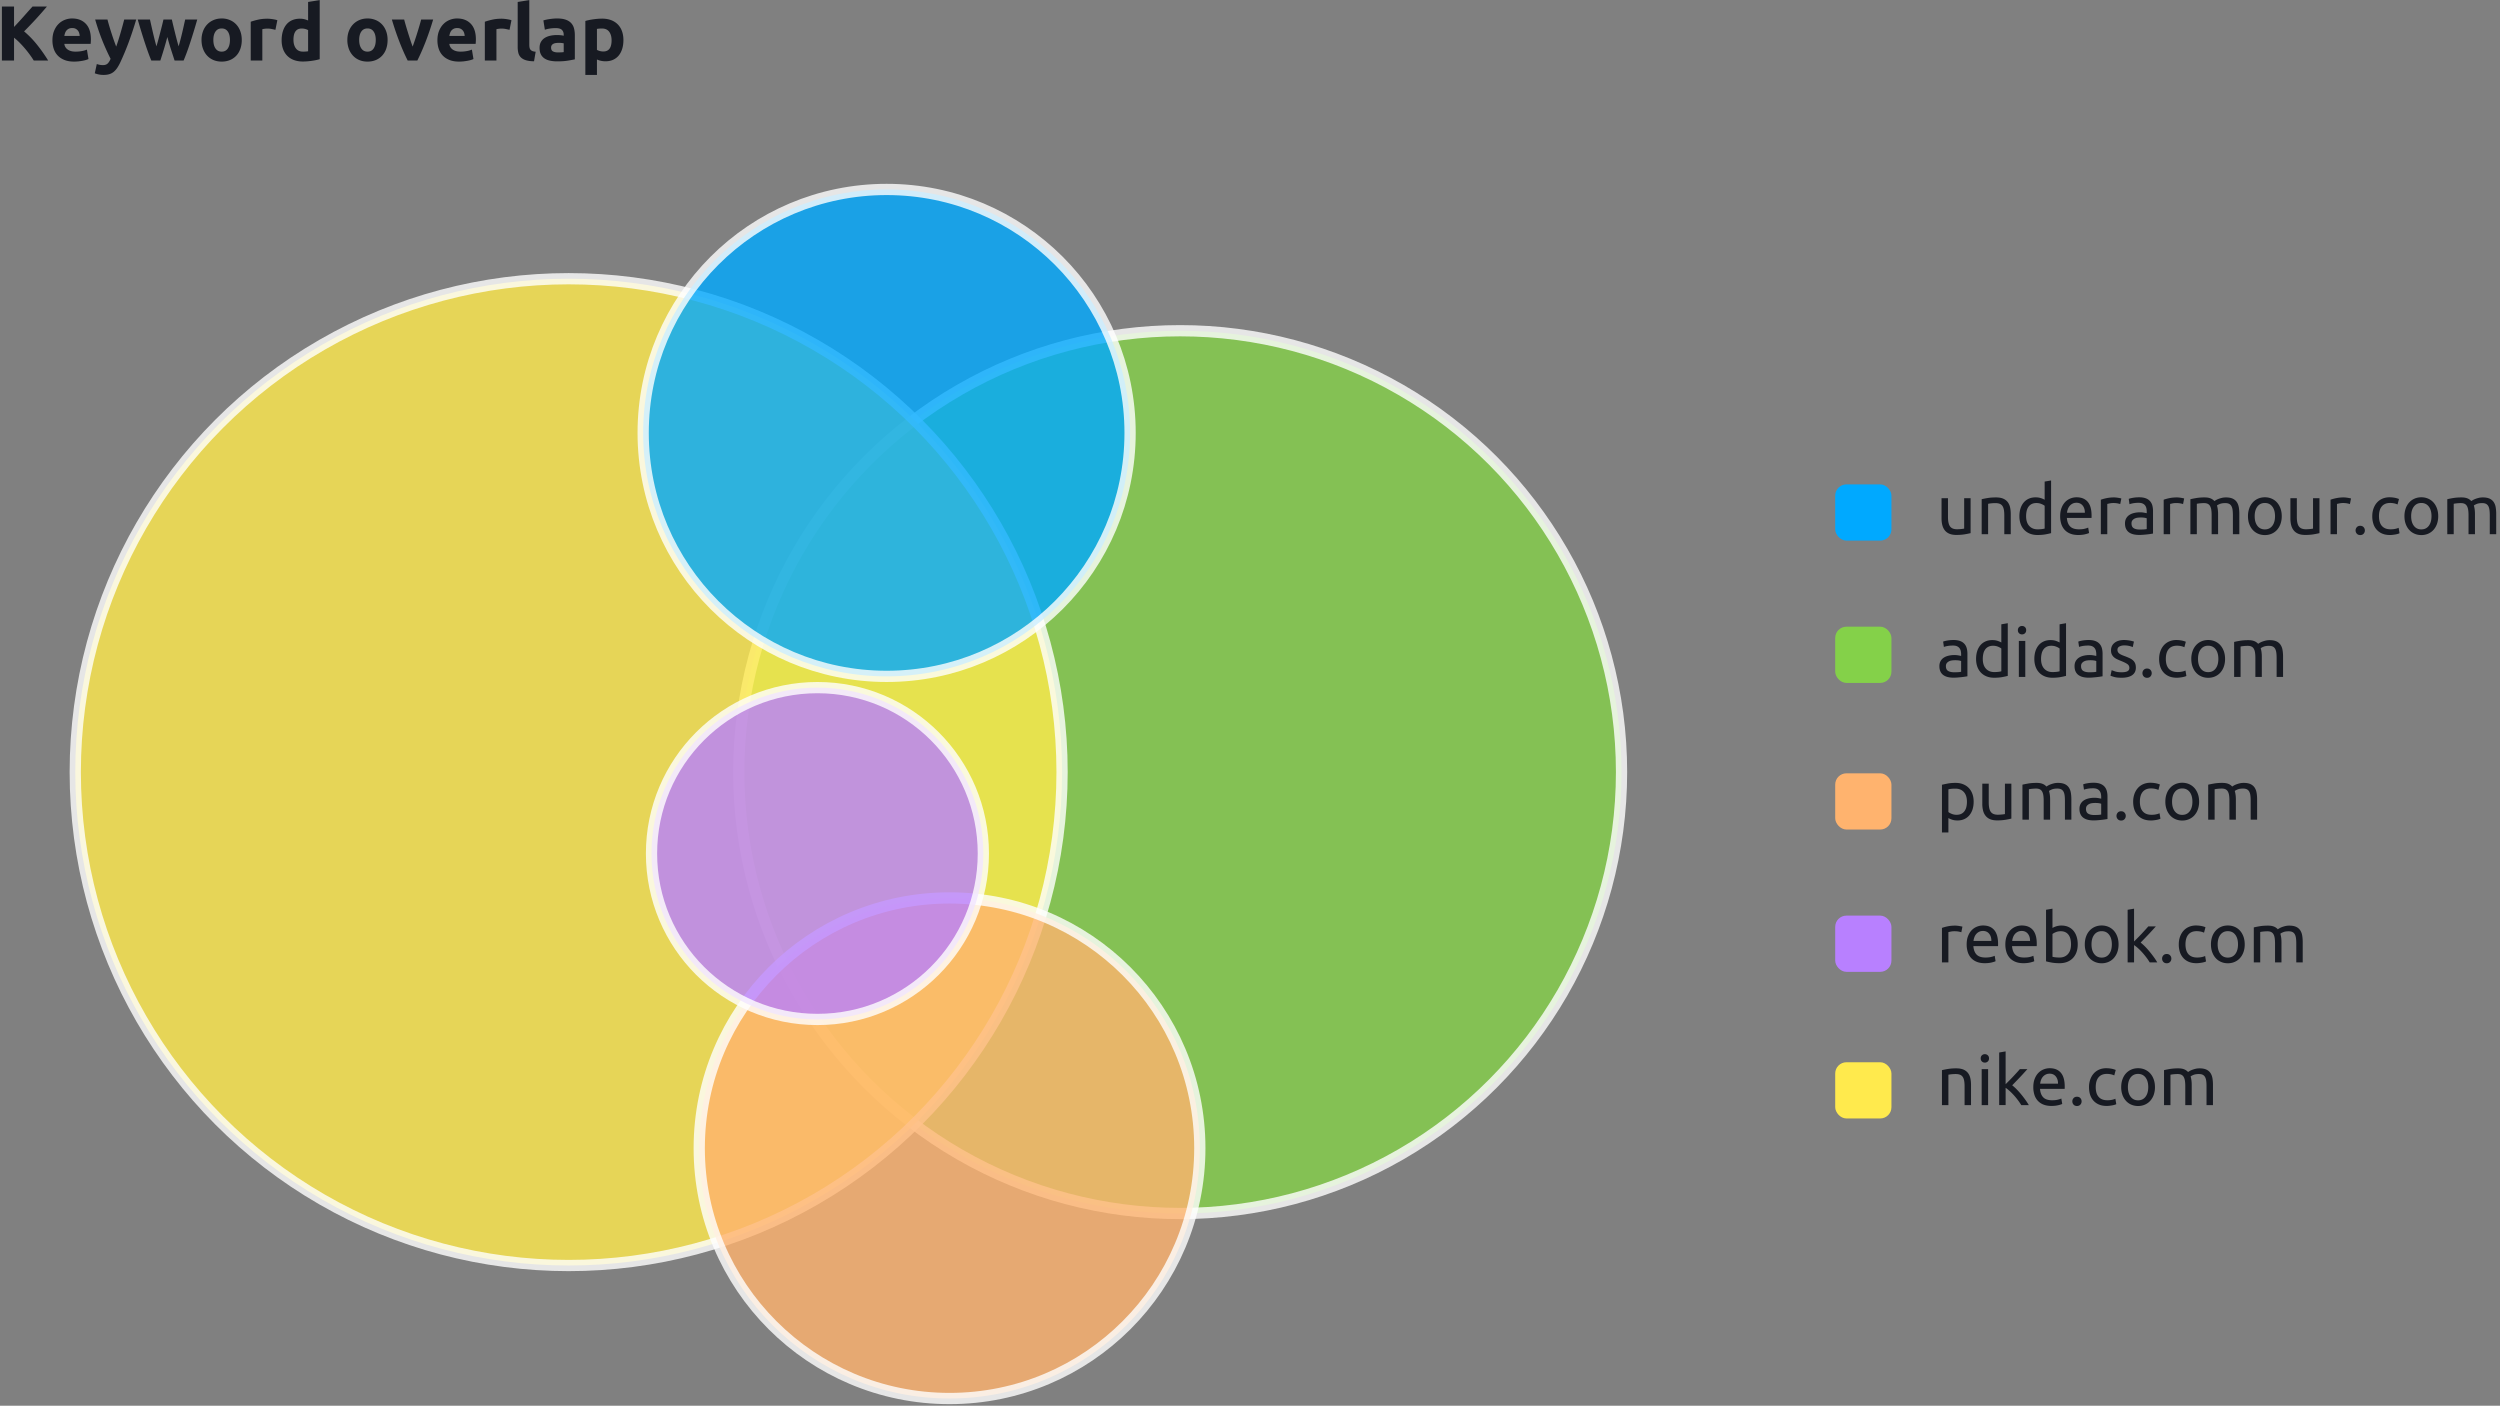 <svg width="578" height="325" fill="none" xmlns="http://www.w3.org/2000/svg"><rect width="100%" height="100%" fill="#808080" stroke="none"/><path fill-rule="evenodd" clip-rule="evenodd" d="M71.063 14.178c-.354.03-.693.045-1.017.045-.78 0-1.476-.114-2.088-.341a4.195 4.195 0 01-1.548-.982 4.257 4.257 0 01-.963-1.548c-.222-.606-.333-1.287-.333-2.043 0-.768.096-1.46.288-2.079.192-.618.468-1.143.828-1.575.36-.432.8-.762 1.323-.99.522-.228 1.119-.342 1.79-.342.373 0 .706.036 1 .108.294.072.59.174.89.306V.453l2.683-.432v13.662c-.24.072-.516.142-.828.207-.312.066-.64.123-.981.171-.342.049-.69.088-1.044.117zM3.248 13.99V8.715c.432.336.864.723 1.296 1.161a24.685 24.685 0 012.367 2.79c.342.474.639.915.89 1.323h3.33a35.34 35.34 0 00-2.672-3.78 21.455 21.455 0 00-2.89-2.952 90.141 90.141 0 005.275-5.742h-3.33a416.5 416.5 0 00-2.061 2.313 88.187 88.187 0 01-2.205 2.403V1.515H.44V13.99h2.808zm13.878.252c.336 0 .672-.018 1.008-.053.336-.037.65-.082.945-.136.294-.053.56-.117.8-.188.24-.073.433-.145.577-.216l-.36-2.178a5.47 5.47 0 01-1.161.332 7.75 7.75 0 01-1.45.136c-.767 0-1.38-.163-1.835-.487a1.782 1.782 0 01-.774-1.314h6.084c.012-.144.024-.309.036-.495.012-.186.018-.357.018-.513 0-1.596-.39-2.805-1.17-3.627-.78-.822-1.842-1.233-3.186-1.233-.576 0-1.137.108-1.683.324a4.23 4.23 0 00-1.45.954c-.42.42-.758.945-1.016 1.575s-.387 1.365-.387 2.205c0 .697.099 1.345.297 1.944.198.6.504 1.12.918 1.557.414.439.936.784 1.566 1.036s1.37.377 2.223.377zm-2.25-5.94h3.546a2.768 2.768 0 00-.117-.666 1.663 1.663 0 00-.306-.576 1.63 1.63 0 00-.522-.414c-.21-.108-.471-.162-.783-.162-.3 0-.558.051-.774.153a1.6 1.6 0 00-.54.405 1.812 1.812 0 00-.333.585 3.839 3.839 0 00-.171.675zm9.072 9.019c.504 0 .945-.058 1.323-.172a2.914 2.914 0 001.017-.54c.3-.245.576-.558.828-.936s.504-.837.756-1.377a61.727 61.727 0 001.926-4.644 83.09 83.09 0 001.692-5.13h-2.772a119.153 119.153 0 01-.873 3.177 66.8 66.8 0 01-.495 1.63c-.168.527-.33 1.008-.486 1.44a47.995 47.995 0 01-.531-1.44 73.431 73.431 0 01-1.062-3.285 42.395 42.395 0 01-.423-1.522h-2.844a50.373 50.373 0 001.728 5.031 53.907 53.907 0 001.836 4.042c-.18.456-.4.813-.657 1.07-.258.258-.627.388-1.107.388-.24 0-.468-.018-.684-.054a4.574 4.574 0 01-.738-.198l-.468 2.142c.228.096.519.183.873.26.354.078.74.117 1.16.117zm13.977-6.049c-.27.9-.555 1.806-.855 2.718h-2.088a34.167 34.167 0 01-.702-1.8 80.551 80.551 0 01-.783-2.277 141.98 141.98 0 01-.828-2.61c-.282-.918-.555-1.845-.82-2.78h2.827c.096.431.2.902.315 1.412.114.51.234 1.035.36 1.575.126.54.258 1.083.396 1.63.138.545.279 1.07.423 1.575.156-.529.309-1.069.459-1.62.15-.553.294-1.096.432-1.63.138-.534.27-1.05.396-1.548s.237-.963.333-1.395h1.944c.096.432.204.897.324 1.395.12.498.246 1.014.378 1.548s.27 1.077.414 1.63c.144.551.294 1.091.45 1.62.144-.505.288-1.03.432-1.576.144-.546.279-1.089.405-1.629s.246-1.065.36-1.575l.315-1.413h2.79a141.98 141.98 0 01-1.647 5.391c-.27.823-.534 1.582-.792 2.278a39.45 39.45 0 01-.711 1.8h-2.088c-.3-.912-.594-1.819-.882-2.719-.288-.9-.552-1.806-.792-2.718-.24.912-.495 1.818-.765 2.718zm13.329 2.97c.708 0 1.347-.12 1.917-.36a4.212 4.212 0 001.467-1.017c.408-.438.72-.966.936-1.584a6.157 6.157 0 00.324-2.043c0-.744-.114-1.422-.342-2.034a4.575 4.575 0 00-.954-1.566 4.27 4.27 0 00-1.467-1.008 4.8 4.8 0 00-1.881-.36c-.672 0-1.293.12-1.863.36-.57.24-1.062.576-1.476 1.008a4.613 4.613 0 00-.972 1.566 5.654 5.654 0 00-.351 2.034c0 .744.114 1.425.342 2.043.228.619.546 1.147.954 1.585.408.438.897.777 1.467 1.017.57.24 1.203.36 1.899.36zm-1.422-3.032c.336.486.81.729 1.422.729.612 0 1.083-.244 1.413-.73.33-.486.495-1.143.495-1.97 0-.829-.165-1.48-.495-1.954-.33-.474-.801-.71-1.413-.71s-1.086.236-1.422.71c-.336.474-.504 1.125-.504 1.953 0 .829.168 1.486.504 1.972zm10.818 2.78V6.753c.12-.036.297-.069.53-.099a4.844 4.844 0 011.648.054c.324.066.606.13.846.19l.45-2.215a2.88 2.88 0 00-.522-.153 10.896 10.896 0 00-1.224-.18 6.078 6.078 0 00-.522-.027c-.804 0-1.533.075-2.187.225a16.11 16.11 0 00-1.701.477v8.964h2.682zm9.414-2.052c-.732 0-1.284-.252-1.656-.755-.372-.505-.558-1.17-.558-1.999 0-1.728.636-2.592 1.908-2.592.276 0 .549.036.819.108.27.072.489.162.657.27v4.878c-.132.024-.3.046-.504.064a7.608 7.608 0 01-.666.027zm16.82 1.945c-.57.24-1.208.36-1.916.36-.696 0-1.33-.12-1.9-.36a4.212 4.212 0 01-1.466-1.018 4.657 4.657 0 01-.954-1.584 5.862 5.862 0 01-.342-2.043c0-.744.117-1.422.35-2.034a4.613 4.613 0 01.973-1.566 4.365 4.365 0 011.476-1.008c.57-.24 1.19-.36 1.863-.36a4.8 4.8 0 011.88.36 4.27 4.27 0 011.468 1.008c.408.432.726.954.954 1.566.228.612.342 1.29.342 2.034 0 .744-.108 1.425-.324 2.043a4.439 4.439 0 01-.936 1.585 4.212 4.212 0 01-1.467 1.017zm-1.916-1.944c-.612 0-1.086-.244-1.422-.73-.336-.486-.504-1.143-.504-1.97 0-.829.168-1.48.504-1.954.336-.474.81-.71 1.422-.71.612 0 1.083.236 1.413.71.33.474.495 1.125.495 1.953 0 .829-.165 1.486-.495 1.972-.33.486-.801.729-1.413.729zm13.383-2.16c-.63 1.607-1.251 3.011-1.863 4.211h-2.232c-.612-1.2-1.233-2.604-1.863-4.212a66.105 66.105 0 01-1.791-5.256h2.844c.12.468.26.975.423 1.521a125.06 125.06 0 001.026 3.285c.174.528.345 1.008.513 1.44.156-.431.324-.912.504-1.44.18-.528.357-1.07.53-1.629.175-.558.343-1.11.505-1.656.162-.546.303-1.053.423-1.52h2.772a66.145 66.145 0 01-1.791 5.255zm7.785 4.463c.336 0 .672-.018 1.008-.053.336-.037.651-.082.945-.136.294-.053.561-.117.801-.188.24-.073.432-.145.576-.216l-.36-2.178a5.47 5.47 0 01-1.161.332 7.75 7.75 0 01-1.449.136c-.768 0-1.38-.163-1.836-.487a1.782 1.782 0 01-.774-1.314h6.084c.012-.144.024-.309.036-.495.012-.186.018-.357.018-.513 0-1.596-.39-2.805-1.17-3.627-.78-.822-1.842-1.233-3.186-1.233-.576 0-1.137.108-1.683.324a4.23 4.23 0 00-1.449.954c-.42.42-.759.945-1.017 1.575-.258.63-.387 1.365-.387 2.205 0 .697.099 1.345.297 1.944.198.6.504 1.12.918 1.557.414.439.936.784 1.566 1.036s1.371.377 2.223.377zm-2.25-5.94h3.546a2.768 2.768 0 00-.117-.666 1.663 1.663 0 00-.306-.576 1.63 1.63 0 00-.522-.414c-.21-.108-.471-.162-.783-.162-.3 0-.558.051-.774.153a1.6 1.6 0 00-.54.405 1.812 1.812 0 00-.333.585 3.839 3.839 0 00-.171.675zm10.89 5.688V6.753c.12-.036.297-.069.531-.099a4.844 4.844 0 011.647.054c.324.066.606.13.846.19l.45-2.215a2.88 2.88 0 00-.522-.153 10.896 10.896 0 00-1.224-.18 6.078 6.078 0 00-.522-.027c-.804 0-1.533.075-2.187.225a16.11 16.11 0 00-1.701.477v8.964h2.682zm9.072-2.034l-.378 2.214c-.78-.011-1.413-.096-1.899-.252-.486-.155-.87-.374-1.152-.656a2.18 2.18 0 01-.576-1.026 5.536 5.536 0 01-.153-1.36V.454l2.682-.432v10.314c0 .24.018.456.054.648.036.192.105.354.207.486.102.133.249.24.441.325.192.083.45.137.774.162zm4.968 2.232c.972 0 1.8-.056 2.484-.17a34.463 34.463 0 001.602-.297V8.14c0-.589-.066-1.123-.198-1.603a2.845 2.845 0 00-.675-1.224c-.318-.336-.741-.594-1.269-.774-.528-.18-1.188-.27-1.98-.27-.312 0-.621.015-.927.045-.306.03-.597.066-.873.108a10.314 10.314 0 00-1.35.297l.342 2.16c.324-.12.708-.213 1.152-.279a9.17 9.17 0 011.35-.099c.684 0 1.164.138 1.44.414.276.276.414.642.414 1.098v.252a4.126 4.126 0 00-.657-.117 8.482 8.482 0 00-.927-.045 7.17 7.17 0 00-1.494.153c-.48.102-.906.267-1.278.495a2.563 2.563 0 00-.891.918c-.222.384-.333.852-.333 1.404 0 .576.096 1.063.288 1.458.192.396.468.717.828.963.36.247.789.424 1.287.531a7.875 7.875 0 001.665.162zm-.981-2.313c.282.162.669.243 1.161.243.264 0 .516-.006.756-.018.24-.011.432-.03.576-.053v-2.034a4.944 4.944 0 00-.486-.073 5.412 5.412 0 00-1.305.01c-.222.03-.417.087-.585.17-.168.085-.3.199-.396.342a.953.953 0 00-.144.54c0 .42.141.712.423.873zm10.179 5.446v-3.565a4.807 4.807 0 001.98.414c.672 0 1.266-.12 1.782-.36s.948-.575 1.296-1.007c.348-.432.612-.948.792-1.548.18-.6.27-1.267.27-1.999 0-.756-.111-1.44-.333-2.052a4.244 4.244 0 00-.963-1.557 4.291 4.291 0 00-1.548-.99c-.612-.234-1.308-.35-2.088-.35-.324 0-.663.014-1.017.044-.354.03-.702.07-1.044.117-.342.048-.669.105-.981.171-.312.066-.588.135-.828.207V17.32h2.682zm.657-5.527c.27.073.543.109.819.109 1.272 0 1.908-.858 1.908-2.575 0-.828-.186-1.49-.558-1.989-.372-.498-.924-.747-1.656-.747-.24 0-.462.01-.666.027a5.718 5.718 0 00-.504.063v4.843c.168.108.387.198.657.27zM472.9 123.548c-.533.096-1.147.144-1.84.144-.64 0-1.216-.101-1.728-.304a3.688 3.688 0 01-1.312-.864 3.803 3.803 0 01-.84-1.368c-.197-.538-.296-1.144-.296-1.816 0-.64.083-1.226.248-1.76.165-.533.408-.992.728-1.376.32-.384.712-.682 1.176-.896.464-.213.995-.32 1.592-.32.48 0 .904.064 1.272.192s.643.251.824.368v-4.208l1.488-.256v12.176c-.341.096-.779.192-1.312.288zm-13.248-.048v-7.024l.264-.048c.123-.021.261-.04.416-.056.155-.016.317-.029.488-.04.171-.01.336-.016.496-.016.395 0 .725.051.992.152.267.102.48.264.64.488.16.224.275.518.344.88.069.363.104.8.104 1.312v4.352h1.488v-4.672c0-.565-.053-1.082-.16-1.552a3.044 3.044 0 00-.552-1.208 2.58 2.58 0 00-1.048-.784c-.437-.186-.987-.28-1.648-.28-.736 0-1.387.048-1.952.144-.565.096-1.019.187-1.36.272v8.08h1.488zm-7.344.176c.736 0 1.384-.048 1.944-.144a18.73 18.73 0 001.352-.272v-8.08h-1.488v7.024c-.053.022-.141.04-.264.056-.123.016-.259.032-.408.048a9.897 9.897 0 01-.976.056c-.757 0-1.296-.218-1.616-.656-.32-.437-.48-1.162-.48-2.176v-4.352h-1.488v4.672c0 .566.059 1.08.176 1.544.117.464.309.867.576 1.208.267.342.619.606 1.056.792.437.187.976.28 1.616.28zm18.768-1.296c-.8 0-1.44-.264-1.92-.792s-.72-1.277-.72-2.248c0-.426.043-.826.128-1.2a2.7 2.7 0 01.416-.968c.192-.272.44-.485.744-.64.304-.154.669-.232 1.096-.232.405 0 .779.07 1.12.208.341.139.603.283.784.432v5.264c-.149.043-.36.083-.632.12a7.563 7.563 0 01-1.016.056zm10.968 1.152c-.453.107-.968.16-1.544.16-.725 0-1.352-.109-1.88-.328a3.497 3.497 0 01-1.304-.904 3.689 3.689 0 01-.76-1.368 5.793 5.793 0 01-.248-1.736c0-.736.107-1.378.32-1.928.213-.549.496-1.005.848-1.368a3.458 3.458 0 011.216-.816 3.807 3.807 0 011.408-.272c1.12 0 1.979.35 2.576 1.048.597.699.896 1.763.896 3.192v.248c0 .102-.005.195-.016.28h-5.696c.064.864.315 1.52.752 1.968.437.448 1.12.672 2.048.672.523 0 .963-.045 1.32-.136a4.64 4.64 0 00.808-.264l.208 1.248c-.181.096-.499.198-.952.304zm-.024-4.992h-4.128c.032-.288.099-.57.2-.848.101-.277.243-.522.424-.736.181-.213.403-.386.664-.52.261-.133.563-.2.904-.2.608 0 1.085.216 1.432.648.347.432.515.984.504 1.656zm5.184-2.032v6.992h-1.488v-7.968a10.1 10.1 0 011.312-.36 8.429 8.429 0 011.76-.168c.128 0 .275.008.44.024.165.016.328.038.488.064.16.027.307.054.44.08.133.027.232.051.296.072l-.256 1.296a5.18 5.18 0 00-.584-.152 5.164 5.164 0 00-1.048-.088c-.277 0-.552.03-.824.088a24.85 24.85 0 00-.536.12zm7.328 7.168c.331 0 .664-.013 1-.04.336-.026.648-.056.936-.088.288-.032.547-.066.776-.104l.536-.088v-5.2c0-.469-.053-.898-.16-1.288a2.488 2.488 0 00-.536-1.008 2.46 2.46 0 00-.992-.656c-.411-.154-.915-.232-1.512-.232a8.29 8.29 0 00-1.456.12c-.448.08-.768.163-.96.248l.176 1.232c.181-.074.456-.146.824-.216a7.057 7.057 0 011.288-.104c.384 0 .696.056.936.168.24.112.429.262.568.448.139.187.235.4.288.64.053.24.08.483.08.728v.416a9.962 9.962 0 00-.224-.048 45.593 45.593 0 00-.376-.072 5.827 5.827 0 00-.456-.064 4.67 4.67 0 00-.464-.024c-.469 0-.917.048-1.344.144-.427.096-.8.246-1.12.448-.32.203-.573.47-.76.8-.187.331-.28.726-.28 1.184 0 .48.08.891.24 1.232.16.342.384.616.672.824.288.208.629.36 1.024.456.395.096.827.144 1.296.144zm-1.216-1.56c.341.208.805.312 1.392.312.352 0 .664-.008.936-.024s.499-.045.68-.088v-2.48c-.107-.053-.28-.098-.52-.136a5.831 5.831 0 00-.872-.056c-.224 0-.461.016-.712.048a2.2 2.2 0 00-.688.2c-.208.102-.381.24-.52.416s-.208.408-.208.696c0 .534.171.904.512 1.112zm8.416 1.384v-6.992c.085-.021.264-.061.536-.12.272-.058.547-.088.824-.088.427 0 .776.03 1.048.088.272.059.467.11.584.152l.256-1.296a2.87 2.87 0 00-.296-.072 17.3 17.3 0 00-.44-.08 7.644 7.644 0 00-.488-.064 4.62 4.62 0 00-.44-.024c-.651 0-1.237.056-1.76.168a10.1 10.1 0 00-1.312.36v7.968h1.488zm6.176-7.024v7.024h-1.488v-8.08c.341-.085.792-.176 1.352-.272a11.62 11.62 0 011.944-.144c.533 0 .981.072 1.344.216.363.144.667.355.912.632.075-.053.192-.128.352-.224.16-.096.357-.189.592-.28.235-.09.496-.17.784-.24.288-.069.597-.104.928-.104.64 0 1.163.094 1.568.28.405.187.723.451.952.792.229.342.384.747.464 1.216.08.47.12.982.12 1.536v4.672h-1.488v-4.352c0-.49-.024-.912-.072-1.264a2.453 2.453 0 00-.272-.88 1.25 1.25 0 00-.544-.52c-.229-.112-.525-.168-.888-.168-.501 0-.915.067-1.24.2-.325.134-.547.254-.664.36.085.278.149.582.192.912.043.331.064.678.064 1.04v4.672h-1.488v-4.352c0-.49-.027-.912-.08-1.264a2.553 2.553 0 00-.28-.88 1.25 1.25 0 00-.544-.52c-.229-.112-.52-.168-.872-.168-.149 0-.309.006-.48.016-.171.011-.333.024-.488.04a7.166 7.166 0 00-.68.104zm15.728 7.232c.565 0 1.088-.104 1.568-.312.48-.208.893-.504 1.24-.888s.616-.842.808-1.376a5.26 5.26 0 00.288-1.792c0-.65-.096-1.245-.288-1.784-.192-.538-.461-1-.808-1.384a3.557 3.557 0 00-1.24-.888 3.902 3.902 0 00-1.568-.312c-.565 0-1.088.104-1.568.312-.48.208-.893.504-1.24.888a4.085 4.085 0 00-.808 1.384 5.286 5.286 0 00-.288 1.784c0 .662.096 1.259.288 1.792.192.534.461.992.808 1.376.347.384.76.68 1.24.888.48.208 1.003.312 1.568.312zm-1.72-2.136c.421.55.995.824 1.72.824s1.299-.274 1.72-.824c.421-.549.632-1.293.632-2.232 0-.938-.211-1.682-.632-2.232-.421-.549-.995-.824-1.72-.824s-1.299.275-1.72.824c-.421.55-.632 1.294-.632 2.232 0 .939.211 1.683.632 2.232zm11.048 2.104c.736 0 1.384-.048 1.944-.144a18.73 18.73 0 001.352-.272v-8.08h-1.488v7.024c-.053.022-.141.04-.264.056-.123.016-.259.032-.408.048a9.897 9.897 0 01-.976.056c-.757 0-1.296-.218-1.616-.656-.32-.437-.48-1.162-.48-2.176v-4.352h-1.488v4.672c0 .566.059 1.08.176 1.544.117.464.309.867.576 1.208.267.342.619.606 1.056.792.437.187.976.28 1.616.28zm7.344-7.168v6.992h-1.488v-7.968a10.1 10.1 0 011.312-.36 8.429 8.429 0 011.76-.168c.128 0 .275.008.44.024.165.016.328.038.488.064.16.027.307.054.44.08.133.027.232.051.296.072l-.256 1.296a5.18 5.18 0 00-.584-.152 5.164 5.164 0 00-1.048-.088c-.277 0-.552.03-.824.088a24.85 24.85 0 00-.536.12zm5.376 7.2c.331 0 .592-.106.784-.32.192-.213.288-.464.288-.752s-.096-.538-.288-.752c-.192-.213-.453-.32-.784-.32s-.592.107-.784.32a1.089 1.089 0 00-.288.752c0 .288.096.539.288.752.192.214.453.32.784.32zm7.528-.056c-.229.027-.451.04-.664.04-.672 0-1.261-.106-1.768-.32a3.552 3.552 0 01-1.28-.896 3.72 3.72 0 01-.776-1.368 5.664 5.664 0 01-.256-1.752c0-.64.093-1.226.28-1.76.187-.533.451-.994.792-1.384.341-.389.76-.693 1.256-.912a4.073 4.073 0 011.656-.328c.373 0 .747.032 1.12.096.373.064.731.166 1.072.304l-.336 1.264a3.622 3.622 0 00-.776-.256 4.38 4.38 0 00-.936-.096c-.832 0-1.469.262-1.912.784-.443.523-.664 1.286-.664 2.288 0 .448.051.859.152 1.232.101.374.261.694.48.96.219.267.499.472.84.616.341.144.757.216 1.248.216.395 0 .752-.037 1.072-.112a3.82 3.82 0 00.752-.24l.208 1.248a1.528 1.528 0 01-.368.152c-.16.048-.341.091-.544.128-.203.038-.419.07-.648.096zm6.6.056c.565 0 1.088-.104 1.568-.312.48-.208.893-.504 1.24-.888s.616-.842.808-1.376a5.26 5.26 0 00.288-1.792c0-.65-.096-1.245-.288-1.784-.192-.538-.461-1-.808-1.384a3.557 3.557 0 00-1.24-.888 3.902 3.902 0 00-1.568-.312c-.565 0-1.088.104-1.568.312-.48.208-.893.504-1.24.888a4.085 4.085 0 00-.808 1.384 5.286 5.286 0 00-.288 1.784c0 .662.096 1.259.288 1.792.192.534.461.992.808 1.376.347.384.76.68 1.24.888.48.208 1.003.312 1.568.312zm-1.72-2.136c.421.55.995.824 1.72.824s1.299-.274 1.72-.824c.421-.549.632-1.293.632-2.232 0-.938-.211-1.682-.632-2.232-.421-.549-.995-.824-1.72-.824s-1.299.275-1.72.824c-.421.55-.632 1.294-.632 2.232 0 .939.211 1.683.632 2.232zm9.208 1.928v-7.024a7.166 7.166 0 01.68-.104c.155-.016.317-.029.488-.04.171-.01.331-.016.48-.016.352 0 .643.056.872.168.229.112.411.286.544.52.133.235.227.528.28.88.053.352.08.774.08 1.264v4.352h1.488v-4.672c0-.362-.021-.709-.064-1.04a5.592 5.592 0 00-.192-.912c.117-.106.339-.226.664-.36.325-.133.739-.2 1.24-.2.363 0 .659.056.888.168.229.112.411.286.544.52.133.235.224.528.272.88.048.352.072.774.072 1.264v4.352h1.488v-4.672c0-.554-.04-1.066-.12-1.536a3.091 3.091 0 00-.464-1.216 2.256 2.256 0 00-.952-.792c-.405-.186-.928-.28-1.568-.28-.331 0-.64.035-.928.104-.288.07-.549.15-.784.24a3.892 3.892 0 00-.592.28c-.16.096-.277.171-.352.224a2.357 2.357 0 00-.912-.632c-.363-.144-.811-.216-1.344-.216-.736 0-1.384.048-1.944.144-.56.096-1.011.187-1.352.272v8.08h1.488zm-114.68 33.136c-.336.027-.669.04-1 .04-.469 0-.901-.048-1.296-.144a2.896 2.896 0 01-1.024-.456 2.083 2.083 0 01-.672-.824c-.16-.341-.24-.752-.24-1.232 0-.458.093-.853.28-1.184.187-.33.44-.597.76-.8.32-.202.693-.352 1.12-.448a6.112 6.112 0 011.344-.144c.149 0 .304.008.464.024.16.016.312.038.456.064l.376.072.224.048v-.416c0-.245-.027-.488-.08-.728a1.657 1.657 0 00-.288-.64 1.467 1.467 0 00-.568-.448c-.24-.112-.552-.168-.936-.168-.491 0-.92.035-1.288.104-.368.07-.643.142-.824.216l-.176-1.232c.192-.085.512-.168.96-.248a8.29 8.29 0 011.456-.12c.597 0 1.101.078 1.512.232.411.155.741.374.992.656.251.283.429.619.536 1.008.107.39.16.819.16 1.288v5.2l-.536.088c-.229.038-.488.072-.776.104-.288.032-.6.062-.936.088zm-.824-1.208c-.587 0-1.051-.104-1.392-.312-.341-.208-.512-.578-.512-1.112 0-.288.069-.52.208-.696.139-.176.312-.314.52-.416a2.2 2.2 0 01.688-.2c.251-.032.488-.048.712-.048.341 0 .632.019.872.056.24.038.413.083.52.136v2.48a4.046 4.046 0 01-.68.088c-.272.016-.584.024-.936.024zm11.088 1.12c-.533.096-1.147.144-1.84.144-.64 0-1.216-.101-1.728-.304a3.688 3.688 0 01-1.312-.864 3.803 3.803 0 01-.84-1.368c-.197-.538-.296-1.144-.296-1.816 0-.64.083-1.226.248-1.76.165-.533.408-.992.728-1.376.32-.384.712-.682 1.176-.896.464-.213.995-.32 1.592-.32.48 0 .904.064 1.272.192s.643.251.824.368v-4.208l1.488-.256v12.176c-.341.096-.779.192-1.312.288zm-1.824-1.168c-.8 0-1.44-.264-1.92-.792s-.72-1.277-.72-2.248c0-.426.043-.826.128-1.2a2.7 2.7 0 01.416-.968c.192-.272.44-.485.744-.64.304-.154.669-.232 1.096-.232.405 0 .779.07 1.12.208.341.139.603.283.784.432v5.264c-.149.043-.36.083-.632.12a7.563 7.563 0 01-1.016.056zm7.112-8.968a.955.955 0 01-.68.264.955.955 0 01-.68-.264c-.187-.176-.28-.413-.28-.712 0-.298.093-.536.28-.712a.955.955 0 01.68-.264c.267 0 .493.088.68.264.187.176.28.414.28.712 0 .299-.093.536-.28.712zm.072 1.768h-1.488v8.32h1.488v-8.32zm8.112 8.368c-.533.096-1.147.144-1.84.144-.64 0-1.216-.101-1.728-.304a3.688 3.688 0 01-1.312-.864 3.803 3.803 0 01-.84-1.368c-.197-.538-.296-1.144-.296-1.816 0-.64.083-1.226.248-1.76.165-.533.408-.992.728-1.376.32-.384.712-.682 1.176-.896.464-.213.995-.32 1.592-.32.48 0 .904.064 1.272.192s.643.251.824.368v-4.208l1.488-.256v12.176c-.341.096-.779.192-1.312.288zm-1.824-1.168c-.8 0-1.44-.264-1.92-.792s-.72-1.277-.72-2.248c0-.426.043-.826.128-1.2a2.7 2.7 0 01.416-.968c.192-.272.44-.485.744-.64.304-.154.669-.232 1.096-.232.405 0 .779.07 1.12.208.341.139.603.283.784.432v5.264c-.149.043-.36.083-.632.12a7.563 7.563 0 01-1.016.056zm9.336 1.256c-.336.027-.669.04-1 .04-.469 0-.901-.048-1.296-.144a2.896 2.896 0 01-1.024-.456 2.083 2.083 0 01-.672-.824c-.16-.341-.24-.752-.24-1.232 0-.458.093-.853.28-1.184.187-.33.44-.597.76-.8.32-.202.693-.352 1.12-.448a6.112 6.112 0 011.344-.144c.149 0 .304.008.464.024.16.016.312.038.456.064l.376.072.224.048v-.416c0-.245-.027-.488-.08-.728a1.657 1.657 0 00-.288-.64 1.467 1.467 0 00-.568-.448c-.24-.112-.552-.168-.936-.168-.491 0-.92.035-1.288.104-.368.07-.643.142-.824.216l-.176-1.232c.192-.085.512-.168.96-.248a8.29 8.29 0 011.456-.12c.597 0 1.101.078 1.512.232.411.155.741.374.992.656.251.283.429.619.536 1.008.107.39.16.819.16 1.288v5.2l-.536.088c-.229.038-.488.072-.776.104-.288.032-.6.062-.936.088zm-.824-1.208c-.587 0-1.051-.104-1.392-.312-.341-.208-.512-.578-.512-1.112 0-.288.069-.52.208-.696.139-.176.312-.314.52-.416a2.2 2.2 0 01.688-.2c.251-.032.488-.048.712-.048.341 0 .632.019.872.056.24.038.413.083.52.136v2.48a4.046 4.046 0 01-.68.088c-.272.016-.584.024-.936.024zm9.912.672c-.571.395-1.384.592-2.44.592-.736 0-1.312-.061-1.728-.184a8.805 8.805 0 01-.848-.28l.272-1.28c.171.064.443.16.816.288.373.128.869.192 1.488.192.608 0 1.059-.08 1.352-.24.293-.16.44-.416.44-.768 0-.362-.144-.65-.432-.864-.288-.213-.763-.453-1.424-.72-.32-.128-.627-.258-.92-.392a3.194 3.194 0 01-.76-.472 2.061 2.061 0 01-.512-.656c-.128-.256-.192-.57-.192-.944 0-.736.272-1.32.816-1.752.544-.432 1.285-.648 2.224-.648.235 0 .469.014.704.04.235.027.453.059.656.096.203.038.381.078.536.12.155.043.275.08.36.112l-.272 1.28c-.16-.085-.411-.173-.752-.264a4.881 4.881 0 00-1.232-.136c-.416 0-.779.083-1.088.248a.823.823 0 00-.464.776c0 .182.035.342.104.48.069.139.176.264.32.376.144.112.323.216.536.312.213.096.469.198.768.304.395.15.747.296 1.056.44.309.144.573.312.792.504.219.192.387.424.504.696.117.272.176.606.176 1 0 .768-.285 1.35-.856 1.744zm3.448.608c.331 0 .592-.106.784-.32.192-.213.288-.464.288-.752s-.096-.538-.288-.752c-.192-.213-.453-.32-.784-.32s-.592.107-.784.32a1.089 1.089 0 00-.288.752c0 .288.096.539.288.752.192.214.453.32.784.32zm7.528-.056c-.229.027-.451.04-.664.04-.672 0-1.261-.106-1.768-.32a3.552 3.552 0 01-1.28-.896 3.72 3.72 0 01-.776-1.368 5.664 5.664 0 01-.256-1.752c0-.64.093-1.226.28-1.76.187-.533.451-.994.792-1.384.341-.389.76-.693 1.256-.912a4.073 4.073 0 011.656-.328c.373 0 .747.032 1.12.096.373.064.731.166 1.072.304l-.336 1.264a3.622 3.622 0 00-.776-.256 4.38 4.38 0 00-.936-.096c-.832 0-1.469.262-1.912.784-.443.523-.664 1.286-.664 2.288 0 .448.051.859.152 1.232.101.374.261.694.48.96.219.267.499.472.84.616.341.144.757.216 1.248.216.395 0 .752-.037 1.072-.112a3.82 3.82 0 00.752-.24l.208 1.248a1.528 1.528 0 01-.368.152c-.16.048-.341.091-.544.128-.203.038-.419.07-.648.096zm6.6.056c.565 0 1.088-.104 1.568-.312.48-.208.893-.504 1.24-.888s.616-.842.808-1.376a5.26 5.26 0 00.288-1.792c0-.65-.096-1.245-.288-1.784-.192-.538-.461-1-.808-1.384a3.557 3.557 0 00-1.24-.888 3.902 3.902 0 00-1.568-.312c-.565 0-1.088.104-1.568.312-.48.208-.893.504-1.24.888a4.085 4.085 0 00-.808 1.384 5.286 5.286 0 00-.288 1.784c0 .662.096 1.259.288 1.792.192.534.461.992.808 1.376.347.384.76.68 1.24.888.48.208 1.003.312 1.568.312zm-1.72-2.136c.421.55.995.824 1.72.824s1.299-.274 1.72-.824c.421-.549.632-1.293.632-2.232 0-.938-.211-1.682-.632-2.232-.421-.549-.995-.824-1.72-.824s-1.299.275-1.72.824c-.421.55-.632 1.294-.632 2.232 0 .939.211 1.683.632 2.232zm9.208 1.928v-7.024a7.166 7.166 0 01.68-.104c.155-.016.317-.029.488-.04.171-.01.331-.016.48-.016.352 0 .643.056.872.168.229.112.411.286.544.52.133.235.227.528.28.88.053.352.08.774.08 1.264v4.352h1.488v-4.672c0-.362-.021-.709-.064-1.04a5.592 5.592 0 00-.192-.912c.117-.106.339-.226.664-.36.325-.133.739-.2 1.24-.2.363 0 .659.056.888.168.229.112.411.286.544.52.133.235.224.528.272.88.048.352.072.774.072 1.264v4.352h1.488v-4.672c0-.554-.04-1.066-.12-1.536a3.091 3.091 0 00-.464-1.216 2.256 2.256 0 00-.952-.792c-.405-.186-.928-.28-1.568-.28-.331 0-.64.035-.928.104-.288.07-.549.15-.784.24a3.892 3.892 0 00-.592.28c-.16.096-.277.171-.352.224a2.357 2.357 0 00-.912-.632c-.363-.144-.811-.216-1.344-.216-.736 0-1.384.048-1.944.144-.56.096-1.011.187-1.352.272v8.08h1.488zm-67.552 32.632v3.328h-1.488v-11.024c.352-.085.792-.178 1.32-.28a9.837 9.837 0 011.832-.152c.64 0 1.216.102 1.728.304.512.203.949.491 1.312.864.363.374.643.83.84 1.368.197.539.296 1.144.296 1.816 0 .63-.083 1.211-.248 1.744a3.935 3.935 0 01-.728 1.376c-.32.384-.712.683-1.176.896-.464.214-.995.32-1.592.32-.48 0-.904-.064-1.272-.192s-.643-.25-.824-.368zm1.904-.752c-.405 0-.779-.069-1.12-.208-.341-.138-.603-.282-.784-.432v-5.248c.149-.042.349-.08.6-.112s.6-.048 1.048-.048c.8 0 1.44.262 1.92.784.48.523.72 1.27.72 2.24 0 .427-.043.824-.128 1.192a2.699 2.699 0 01-.416.96c-.192.272-.44.486-.744.64-.304.155-.669.232-1.096.232zm11.304 1.152a11.62 11.62 0 01-1.944.144c-.64 0-1.179-.093-1.616-.28a2.602 2.602 0 01-1.056-.792 3.203 3.203 0 01-.576-1.208 6.311 6.311 0 01-.176-1.544v-4.672h1.488v4.352c0 1.014.16 1.739.48 2.176.32.438.859.656 1.616.656a9.897 9.897 0 00.976-.056c.149-.016.285-.032.408-.048s.211-.034.264-.056v-7.024h1.488v8.08a18.73 18.73 0 01-1.352.272zm5.4-.032v-7.024a7.166 7.166 0 01.68-.104c.155-.016.317-.029.488-.04.171-.01.331-.016.48-.016.352 0 .643.056.872.168.229.112.411.286.544.52.133.235.227.528.28.88.053.352.08.774.08 1.264v4.352h1.488v-4.672c0-.362-.021-.709-.064-1.04a5.592 5.592 0 00-.192-.912c.117-.106.339-.226.664-.36.325-.133.739-.2 1.24-.2.363 0 .659.056.888.168.229.112.411.286.544.52.133.235.224.528.272.88.048.352.072.774.072 1.264v4.352h1.488v-4.672c0-.554-.04-1.066-.12-1.536a3.091 3.091 0 00-.464-1.216 2.256 2.256 0 00-.952-.792c-.405-.186-.928-.28-1.568-.28-.331 0-.64.035-.928.104-.288.07-.549.15-.784.24a3.892 3.892 0 00-.592.28c-.16.096-.277.171-.352.224a2.357 2.357 0 00-.912-.632c-.363-.144-.811-.216-1.344-.216-.736 0-1.384.048-1.944.144-.56.096-1.011.187-1.352.272v8.08h1.488zm15.928.136c-.336.027-.669.04-1 .04-.469 0-.901-.048-1.296-.144a2.896 2.896 0 01-1.024-.456 2.083 2.083 0 01-.672-.824c-.16-.341-.24-.752-.24-1.232 0-.458.093-.853.28-1.184.187-.33.44-.597.76-.8.32-.202.693-.352 1.12-.448a6.112 6.112 0 011.344-.144c.149 0 .304.008.464.024.16.016.312.038.456.064l.376.072.224.048v-.416c0-.245-.027-.488-.08-.728a1.657 1.657 0 00-.288-.64 1.467 1.467 0 00-.568-.448c-.24-.112-.552-.168-.936-.168-.491 0-.92.035-1.288.104-.368.07-.643.142-.824.216l-.176-1.232c.192-.085.512-.168.96-.248a8.29 8.29 0 011.456-.12c.597 0 1.101.078 1.512.232.411.155.741.374.992.656.251.283.429.619.536 1.008.107.39.16.819.16 1.288v5.2l-.536.088c-.229.038-.488.072-.776.104-.288.032-.6.062-.936.088zm-.824-1.208c-.587 0-1.051-.104-1.392-.312-.341-.208-.512-.578-.512-1.112 0-.288.069-.52.208-.696.139-.176.312-.314.52-.416a2.2 2.2 0 01.688-.2c.251-.032.488-.048.712-.048.341 0 .632.019.872.056.24.038.413.083.52.136v2.48a4.046 4.046 0 01-.68.088c-.272.016-.584.024-.936.024zm7.008.96c-.192.214-.453.32-.784.32s-.592-.106-.784-.32a1.087 1.087 0 01-.288-.752c0-.288.096-.538.288-.752.192-.213.453-.32.784-.32s.592.107.784.32c.192.214.288.464.288.752s-.096.539-.288.752zm6.08.304c.213 0 .435-.013.664-.04.229-.026.445-.058.648-.096.203-.037.384-.08.544-.128.16-.048.283-.098.368-.152l-.208-1.248a3.82 3.82 0 01-.752.24c-.32.075-.677.112-1.072.112-.491 0-.907-.072-1.248-.216a2.142 2.142 0 01-.84-.616 2.523 2.523 0 01-.48-.96 4.708 4.708 0 01-.152-1.232c0-1.002.221-1.765.664-2.288.443-.522 1.08-.784 1.912-.784.331 0 .643.032.936.096.293.064.552.15.776.256l.336-1.264a5.193 5.193 0 00-1.072-.304 6.617 6.617 0 00-1.12-.096c-.608 0-1.16.11-1.656.328a3.555 3.555 0 00-1.256.912c-.341.39-.605.851-.792 1.384a5.29 5.29 0 00-.28 1.76c0 .64.085 1.224.256 1.752.171.528.429.984.776 1.368.347.384.773.683 1.28.896.507.214 1.096.32 1.768.32zm8.832-.296a3.902 3.902 0 01-1.568.312 3.902 3.902 0 01-1.568-.312 3.557 3.557 0 01-1.24-.888 4.086 4.086 0 01-.808-1.376 5.26 5.26 0 01-.288-1.792c0-.65.096-1.245.288-1.784.192-.538.461-1 .808-1.384.347-.384.76-.68 1.24-.888a3.902 3.902 0 011.568-.312c.565 0 1.088.104 1.568.312.48.208.893.504 1.24.888s.616.846.808 1.384c.192.539.288 1.134.288 1.784a5.26 5.26 0 01-.288 1.792 4.086 4.086 0 01-.808 1.376c-.347.384-.76.68-1.24.888zm-1.568-1c-.725 0-1.299-.274-1.72-.824-.421-.549-.632-1.293-.632-2.232 0-.938.211-1.682.632-2.232.421-.549.995-.824 1.72-.824s1.299.275 1.72.824c.421.55.632 1.294.632 2.232 0 .939-.211 1.683-.632 2.232-.421.55-.995.824-1.72.824zm7.488-5.92v7.024h-1.488v-8.08c.341-.085.792-.176 1.352-.272a11.62 11.62 0 011.944-.144c.533 0 .981.072 1.344.216.363.144.667.355.912.632.075-.053.192-.128.352-.224.16-.096.357-.189.592-.28.235-.09.496-.17.784-.24.288-.069.597-.104.928-.104.64 0 1.163.094 1.568.28.405.187.723.451.952.792.229.342.384.747.464 1.216.08.47.12.982.12 1.536v4.672h-1.488v-4.352c0-.49-.024-.912-.072-1.264a2.453 2.453 0 00-.272-.88 1.25 1.25 0 00-.544-.52c-.229-.112-.525-.168-.888-.168-.501 0-.915.067-1.24.2-.325.134-.547.254-.664.36.085.278.149.582.192.912.043.331.064.678.064 1.04v4.672h-1.488v-4.352c0-.49-.027-.912-.08-1.264a2.553 2.553 0 00-.28-.88 1.25 1.25 0 00-.544-.52c-.229-.112-.52-.168-.872-.168-.149 0-.309.006-.48.016-.171.011-.333.024-.488.04a7.166 7.166 0 00-.68.104zM450.468 222.5v-6.992c.085-.021.264-.061.536-.12.272-.058.547-.088.824-.088.427 0 .776.03 1.048.088.272.059.467.11.584.152l.256-1.296a2.87 2.87 0 00-.296-.072 17.3 17.3 0 00-.44-.08 7.644 7.644 0 00-.488-.064 4.62 4.62 0 00-.44-.024c-.651 0-1.237.056-1.76.168a10.1 10.1 0 00-1.312.36v7.968h1.488zm9.96.032c-.453.107-.968.16-1.544.16-.725 0-1.352-.109-1.88-.328a3.497 3.497 0 01-1.304-.904 3.689 3.689 0 01-.76-1.368 5.793 5.793 0 01-.248-1.736c0-.736.107-1.378.32-1.928.213-.549.496-1.005.848-1.368a3.458 3.458 0 011.216-.816 3.807 3.807 0 011.408-.272c1.12 0 1.979.35 2.576 1.048.597.699.896 1.763.896 3.192v.248c0 .102-.005.195-.016.28h-5.696c.064.864.315 1.52.752 1.968.437.448 1.12.672 2.048.672.523 0 .963-.045 1.32-.136a4.64 4.64 0 00.808-.264l.208 1.248c-.181.096-.499.198-.952.304zm-.024-4.992h-4.128c.032-.288.099-.57.2-.848.101-.277.243-.522.424-.736.181-.213.403-.386.664-.52.261-.133.563-.2.904-.2.608 0 1.085.216 1.432.648.347.432.515.984.504 1.656zm8.968 4.992c-.453.107-.968.16-1.544.16-.725 0-1.352-.109-1.88-.328a3.497 3.497 0 01-1.304-.904 3.689 3.689 0 01-.76-1.368 5.793 5.793 0 01-.248-1.736c0-.736.107-1.378.32-1.928.213-.549.496-1.005.848-1.368a3.458 3.458 0 011.216-.816 3.807 3.807 0 011.408-.272c1.12 0 1.979.35 2.576 1.048.597.699.896 1.763.896 3.192v.248c0 .102-.005.195-.016.28h-5.696c.064.864.315 1.52.752 1.968.437.448 1.12.672 2.048.672.523 0 .963-.045 1.32-.136a4.64 4.64 0 00.808-.264l.208 1.248c-.181.096-.499.198-.952.304zm-.024-4.992h-4.128c.032-.288.099-.57.2-.848.101-.277.243-.522.424-.736.181-.213.403-.386.664-.52.261-.133.563-.2.904-.2.608 0 1.085.216 1.432.648.347.432.515.984.504 1.656zm8.576 4.848c-.512.203-1.088.304-1.728.304-.693 0-1.307-.048-1.84-.144a14.457 14.457 0 01-1.312-.288v-11.92l1.488-.256v4.464c.181-.117.456-.24.824-.368a3.866 3.866 0 011.272-.192c.597 0 1.128.107 1.592.32.464.214.856.512 1.176.896.32.384.563.843.728 1.376.165.534.248 1.12.248 1.76 0 .672-.099 1.278-.296 1.816a3.803 3.803 0 01-.84 1.368c-.363.374-.8.662-1.312.864zm-1.744-1.008c-.405 0-.744-.018-1.016-.056a4.696 4.696 0 01-.632-.12v-5.264c.181-.149.443-.293.784-.432a2.961 2.961 0 011.12-.208c.427 0 .792.078 1.096.232.304.155.552.368.744.64a2.7 2.7 0 01.416.968c.085.374.128.774.128 1.2 0 .971-.24 1.72-.72 2.248-.48.528-1.12.792-1.92.792zm11.296 1.016a3.902 3.902 0 01-1.568.312 3.902 3.902 0 01-1.568-.312 3.557 3.557 0 01-1.24-.888 4.086 4.086 0 01-.808-1.376 5.26 5.26 0 01-.288-1.792c0-.65.096-1.245.288-1.784.192-.538.461-1 .808-1.384.347-.384.76-.68 1.24-.888a3.902 3.902 0 011.568-.312c.565 0 1.088.104 1.568.312.48.208.893.504 1.24.888s.616.846.808 1.384c.192.539.288 1.134.288 1.784a5.26 5.26 0 01-.288 1.792 4.086 4.086 0 01-.808 1.376c-.347.384-.76.68-1.24.888zm-1.568-1c-.725 0-1.299-.274-1.72-.824-.421-.549-.632-1.293-.632-2.232 0-.938.211-1.682.632-2.232.421-.549.995-.824 1.72-.824s1.299.275 1.72.824c.421.55.632 1.294.632 2.232 0 .939-.211 1.683-.632 2.232-.421.55-.995.824-1.72.824zm7.488-2.896v4h-1.488v-12.16l1.488-.256v7.584l.848-.848c.309-.309.613-.624.912-.944.299-.32.581-.626.848-.92.267-.293.496-.552.688-.776h1.744c-.245.267-.512.56-.8.88-.288.32-.587.643-.896.968-.309.326-.621.651-.936.976l-.888.92c.32.246.659.55 1.016.912.357.363.709.755 1.056 1.176.347.422.675.848.984 1.28.309.432.571.835.784 1.208h-1.744a13.391 13.391 0 00-.776-1.144 17.28 17.28 0 00-.92-1.12c-.32-.357-.645-.685-.976-.984a8.917 8.917 0 00-.944-.752zm7.552 4.208c.331 0 .592-.106.784-.32.192-.213.288-.464.288-.752s-.096-.538-.288-.752c-.192-.213-.453-.32-.784-.32s-.592.107-.784.32a1.089 1.089 0 00-.288.752c0 .288.096.539.288.752.192.214.453.32.784.32zm7.528-.056c-.229.027-.451.04-.664.04-.672 0-1.261-.106-1.768-.32a3.552 3.552 0 01-1.28-.896 3.72 3.72 0 01-.776-1.368 5.664 5.664 0 01-.256-1.752c0-.64.093-1.226.28-1.76.187-.533.451-.994.792-1.384.341-.389.76-.693 1.256-.912a4.073 4.073 0 011.656-.328c.373 0 .747.032 1.12.096.373.064.731.166 1.072.304l-.336 1.264a3.622 3.622 0 00-.776-.256 4.38 4.38 0 00-.936-.096c-.832 0-1.469.262-1.912.784-.443.523-.664 1.286-.664 2.288 0 .448.051.859.152 1.232.101.374.261.694.48.96.219.267.499.472.84.616.341.144.757.216 1.248.216.395 0 .752-.037 1.072-.112a3.82 3.82 0 00.752-.24l.208 1.248a1.528 1.528 0 01-.368.152c-.16.048-.341.091-.544.128-.203.038-.419.07-.648.096zm6.6.056c.565 0 1.088-.104 1.568-.312.48-.208.893-.504 1.24-.888s.616-.842.808-1.376a5.26 5.26 0 00.288-1.792c0-.65-.096-1.245-.288-1.784-.192-.538-.461-1-.808-1.384a3.557 3.557 0 00-1.24-.888 3.902 3.902 0 00-1.568-.312c-.565 0-1.088.104-1.568.312-.48.208-.893.504-1.24.888a4.085 4.085 0 00-.808 1.384 5.286 5.286 0 00-.288 1.784c0 .662.096 1.259.288 1.792.192.534.461.992.808 1.376.347.384.76.68 1.24.888.48.208 1.003.312 1.568.312zm-1.72-2.136c.421.55.995.824 1.72.824s1.299-.274 1.72-.824c.421-.549.632-1.293.632-2.232 0-.938-.211-1.682-.632-2.232-.421-.549-.995-.824-1.72-.824s-1.299.275-1.72.824c-.421.55-.632 1.294-.632 2.232 0 .939.211 1.683.632 2.232zm9.208 1.928v-7.024a7.166 7.166 0 01.68-.104c.155-.016.317-.029.488-.04.171-.01.331-.016.48-.016.352 0 .643.056.872.168.229.112.411.286.544.52.133.235.227.528.28.88.053.352.08.774.08 1.264v4.352h1.488v-4.672c0-.362-.021-.709-.064-1.04a5.592 5.592 0 00-.192-.912c.117-.106.339-.226.664-.36.325-.133.739-.2 1.24-.2.363 0 .659.056.888.168.229.112.411.286.544.52.133.235.224.528.272.88.048.352.072.774.072 1.264v4.352h1.488v-4.672c0-.554-.04-1.066-.12-1.536a3.091 3.091 0 00-.464-1.216 2.256 2.256 0 00-.952-.792c-.405-.186-.928-.28-1.568-.28-.331 0-.64.035-.928.104-.288.07-.549.15-.784.24a3.892 3.892 0 00-.592.28c-.16.096-.277.171-.352.224a2.357 2.357 0 00-.912-.632c-.363-.144-.811-.216-1.344-.216-.736 0-1.384.048-1.944.144-.56.096-1.011.187-1.352.272v8.08h1.488zm-72.096 25.976v7.024h-1.488v-8.08c.341-.085.795-.176 1.36-.272a11.763 11.763 0 011.952-.144c.661 0 1.211.094 1.648.28a2.58 2.58 0 011.048.784c.261.336.445.739.552 1.208.107.47.16.987.16 1.552v4.672h-1.488v-4.352c0-.512-.035-.949-.104-1.312-.069-.362-.184-.656-.344-.88a1.364 1.364 0 00-.64-.488c-.267-.101-.597-.152-.992-.152-.16 0-.325.006-.496.016-.171.011-.333.024-.488.04a6.349 6.349 0 00-.68.104zm8.432-2.8a.955.955 0 00.68-.264c.187-.176.28-.413.28-.712 0-.298-.093-.536-.28-.712a.955.955 0 00-.68-.264.955.955 0 00-.68.264c-.187.176-.28.414-.28.712 0 .299.093.536.28.712a.955.955 0 00.68.264zm.752 1.504v8.32h-1.488v-8.32h1.488zm4.048 8.32v-4c.299.203.613.454.944.752.331.299.656.627.976.984.32.358.627.731.92 1.12.293.39.552.771.776 1.144h1.744a14.25 14.25 0 00-.784-1.208 23.994 23.994 0 00-.984-1.28 18.03 18.03 0 00-1.056-1.176 10.063 10.063 0 00-1.016-.912l.888-.92c.315-.325.627-.65.936-.976.309-.325.608-.648.896-.968.288-.32.555-.613.8-.88h-1.744c-.192.224-.421.483-.688.776-.267.294-.549.6-.848.92-.299.32-.603.635-.912.944l-.848.848v-7.584l-1.488.256v12.16h1.488zm12.136.032c-.453.107-.968.16-1.544.16-.725 0-1.352-.109-1.88-.328a3.497 3.497 0 01-1.304-.904 3.689 3.689 0 01-.76-1.368 5.793 5.793 0 01-.248-1.736c0-.736.107-1.378.32-1.928.213-.549.496-1.005.848-1.368a3.458 3.458 0 011.216-.816 3.807 3.807 0 011.408-.272c1.12 0 1.979.35 2.576 1.048.597.699.896 1.763.896 3.192v.248c0 .102-.005.195-.016.28h-5.696c.064.864.315 1.52.752 1.968.437.448 1.12.672 2.048.672.523 0 .963-.045 1.32-.136a4.64 4.64 0 00.808-.264l.208 1.248c-.181.096-.499.198-.952.304zm-.024-4.992h-4.128c.032-.288.099-.57.2-.848.101-.277.243-.522.424-.736.181-.213.403-.386.664-.52.261-.133.563-.2.904-.2.608 0 1.085.216 1.432.648.347.432.515.984.504 1.656zm5.168 4.848c-.192.214-.453.32-.784.32s-.592-.106-.784-.32a1.087 1.087 0 01-.288-.752c0-.288.096-.538.288-.752.192-.213.453-.32.784-.32s.592.107.784.32c.192.214.288.464.288.752s-.096.539-.288.752zm6.08.304c.213 0 .435-.013.664-.04.229-.026.445-.058.648-.096.203-.037.384-.08.544-.128.16-.048.283-.098.368-.152l-.208-1.248a3.82 3.82 0 01-.752.24c-.32.075-.677.112-1.072.112-.491 0-.907-.072-1.248-.216a2.142 2.142 0 01-.84-.616 2.523 2.523 0 01-.48-.96 4.708 4.708 0 01-.152-1.232c0-1.002.221-1.765.664-2.288.443-.522 1.08-.784 1.912-.784.331 0 .643.032.936.096.293.064.552.15.776.256l.336-1.264a5.193 5.193 0 00-1.072-.304 6.617 6.617 0 00-1.12-.096c-.608 0-1.16.11-1.656.328a3.555 3.555 0 00-1.256.912c-.341.39-.605.851-.792 1.384a5.29 5.29 0 00-.28 1.76c0 .64.085 1.224.256 1.752.171.528.429.984.776 1.368.347.384.773.683 1.28.896.507.214 1.096.32 1.768.32zm8.832-.296a3.902 3.902 0 01-1.568.312 3.902 3.902 0 01-1.568-.312 3.557 3.557 0 01-1.24-.888 4.086 4.086 0 01-.808-1.376 5.26 5.26 0 01-.288-1.792c0-.65.096-1.245.288-1.784.192-.538.461-1 .808-1.384.347-.384.76-.68 1.24-.888a3.902 3.902 0 011.568-.312c.565 0 1.088.104 1.568.312.48.208.893.504 1.24.888s.616.846.808 1.384c.192.539.288 1.134.288 1.784a5.26 5.26 0 01-.288 1.792 4.086 4.086 0 01-.808 1.376c-.347.384-.76.68-1.24.888zm-1.568-1c-.725 0-1.299-.274-1.72-.824-.421-.549-.632-1.293-.632-2.232 0-.938.211-1.682.632-2.232.421-.549.995-.824 1.72-.824s1.299.275 1.72.824c.421.55.632 1.294.632 2.232 0 .939-.211 1.683-.632 2.232-.421.55-.995.824-1.72.824zm7.488-5.92v7.024h-1.488v-8.08c.341-.085.792-.176 1.352-.272a11.62 11.62 0 011.944-.144c.533 0 .981.072 1.344.216.363.144.667.355.912.632.075-.053.192-.128.352-.224.16-.096.357-.189.592-.28.235-.09.496-.17.784-.24.288-.069.597-.104.928-.104.64 0 1.163.094 1.568.28.405.187.723.451.952.792.229.342.384.747.464 1.216.08.47.12.982.12 1.536v4.672h-1.488v-4.352c0-.49-.024-.912-.072-1.264a2.453 2.453 0 00-.272-.88 1.25 1.25 0 00-.544-.52c-.229-.112-.525-.168-.888-.168-.501 0-.915.067-1.24.2-.325.134-.547.254-.664.36.085.278.149.582.192.912.043.331.064.678.064 1.04v4.672h-1.488v-4.352c0-.49-.027-.912-.08-1.264a2.553 2.553 0 00-.28-.88 1.25 1.25 0 00-.544-.52c-.229-.112-.52-.168-.872-.168-.149 0-.309.006-.48.016-.171.011-.333.024-.488.04a7.166 7.166 0 00-.68.104z" fill="#171A22"/><rect x="424.3" y="111.99" width="13" height="13" rx="2.6" fill="#00A9FF"/><rect x="424.3" y="144.89" width="13" height="13" rx="2.6" fill="#84D149"/><rect x="424.3" y="178.79" width="13" height="13" rx="2.6" fill="#FFB36E"/><rect x="424.3" y="211.69" width="13" height="13" rx="2.6" fill="#B880FF"/><rect x="424.3" y="245.59" width="13" height="13" rx="2.6" fill="#FFEA4D"/><g stroke="#fff" stroke-width="2.6"><circle opacity=".8" cx="272.85" cy="178.513" r="102.05" fill="#84D149"/><circle opacity=".8" cx="131.475" cy="178.513" r="114.075" fill="#FFEA4D"/><circle opacity=".8" cx="204.988" cy="100.088" r="56.288" fill="#00A9FF"/><circle opacity=".8" cx="219.531" cy="265.469" r="57.869" fill="#FFB36E"/><circle opacity=".8" cx="188.99" cy="197.336" r="38.36" fill="#B880FF"/></g></svg>
